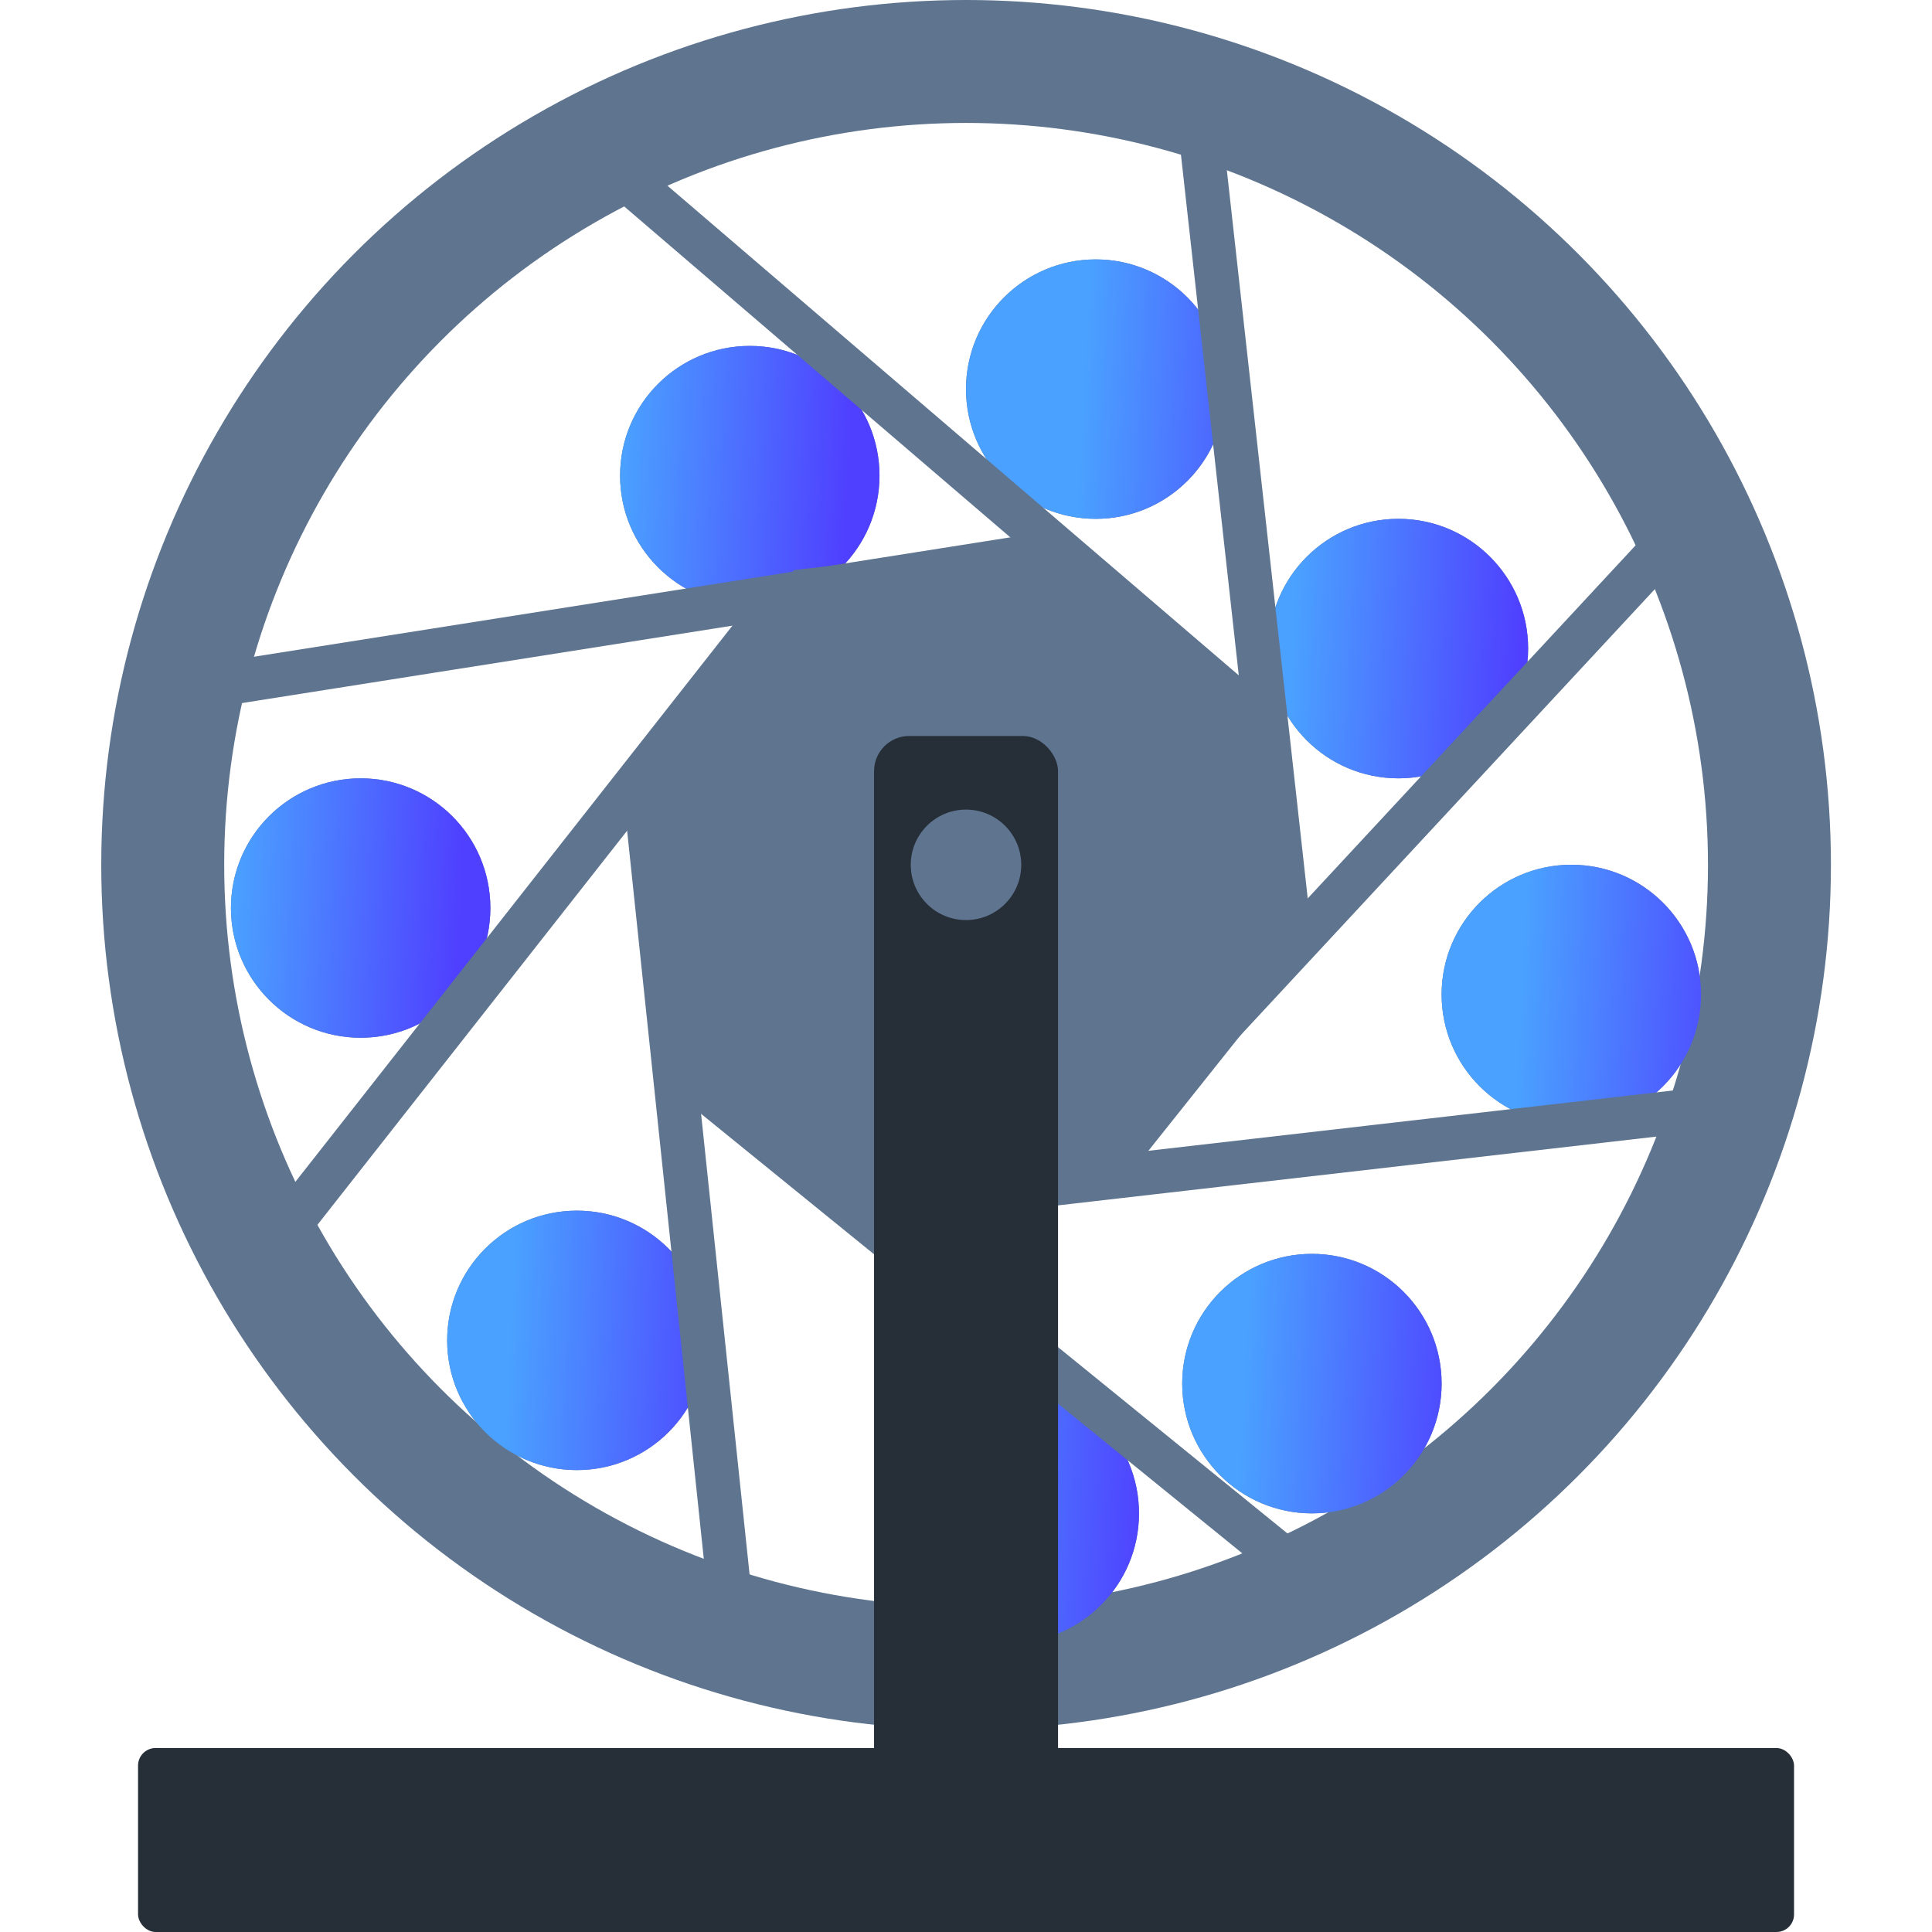 <svg width="22" height="22" viewBox="0 0 22 22" fill="none" xmlns="http://www.w3.org/2000/svg">
<circle cx="11.001" cy="9.848" r="9.148" stroke="#5E748F" stroke-width="1.4"/>
<path d="M10.015 5.416C10.015 6.232 9.354 6.893 8.538 6.893C7.722 6.893 7.061 6.232 7.061 5.416C7.061 4.6 7.722 3.939 8.538 3.939C9.354 3.939 10.015 4.6 10.015 5.416Z" fill="#5E748F"/>
<path d="M10.015 5.416C10.015 6.232 9.354 6.893 8.538 6.893C7.722 6.893 7.061 6.232 7.061 5.416C7.061 4.6 7.722 3.939 8.538 3.939C9.354 3.939 10.015 4.6 10.015 5.416Z" fill="url(#paint0_linear_537_10280)"/>
<path d="M13.954 4.431C13.954 5.247 13.293 5.908 12.477 5.908C11.661 5.908 11 5.247 11 4.431C11 3.616 11.661 2.954 12.477 2.954C13.293 2.954 13.954 3.616 13.954 4.431Z" fill="#5E748F"/>
<path d="M13.954 4.431C13.954 5.247 13.293 5.908 12.477 5.908C11.661 5.908 11 5.247 11 4.431C11 3.616 11.661 2.954 12.477 2.954C13.293 2.954 13.954 3.616 13.954 4.431Z" fill="url(#paint1_linear_537_10280)"/>
<path d="M17.401 7.385C17.401 8.201 16.739 8.863 15.924 8.863C15.108 8.863 14.447 8.201 14.447 7.385C14.447 6.57 15.108 5.908 15.924 5.908C16.739 5.908 17.401 6.57 17.401 7.385Z" fill="#5E748F"/>
<path d="M17.401 7.385C17.401 8.201 16.739 8.863 15.924 8.863C15.108 8.863 14.447 8.201 14.447 7.385C14.447 6.57 15.108 5.908 15.924 5.908C16.739 5.908 17.401 6.57 17.401 7.385Z" fill="url(#paint2_linear_537_10280)"/>
<path d="M19.37 11.324C19.37 12.14 18.709 12.802 17.893 12.802C17.077 12.802 16.416 12.14 16.416 11.324C16.416 10.509 17.077 9.847 17.893 9.847C18.709 9.847 19.37 10.509 19.37 11.324Z" fill="#5E748F"/>
<path d="M19.37 11.324C19.37 12.14 18.709 12.802 17.893 12.802C17.077 12.802 16.416 12.14 16.416 11.324C16.416 10.509 17.077 9.847 17.893 9.847C18.709 9.847 19.37 10.509 19.37 11.324Z" fill="url(#paint3_linear_537_10280)"/>
<path d="M16.416 15.755C16.416 16.571 15.755 17.233 14.939 17.233C14.123 17.233 13.462 16.571 13.462 15.755C13.462 14.94 14.123 14.278 14.939 14.278C15.755 14.278 16.416 14.94 16.416 15.755Z" fill="#5E748F"/>
<path d="M16.416 15.755C16.416 16.571 15.755 17.233 14.939 17.233C14.123 17.233 13.462 16.571 13.462 15.755C13.462 14.94 14.123 14.278 14.939 14.278C15.755 14.278 16.416 14.94 16.416 15.755Z" fill="url(#paint4_linear_537_10280)"/>
<path d="M8.046 15.263C8.046 16.079 7.385 16.74 6.569 16.74C5.753 16.74 5.092 16.079 5.092 15.263C5.092 14.447 5.753 13.786 6.569 13.786C7.385 13.786 8.046 14.447 8.046 15.263Z" fill="#5E748F"/>
<path d="M8.046 15.263C8.046 16.079 7.385 16.74 6.569 16.74C5.753 16.74 5.092 16.079 5.092 15.263C5.092 14.447 5.753 13.786 6.569 13.786C7.385 13.786 8.046 14.447 8.046 15.263Z" fill="url(#paint5_linear_537_10280)"/>
<path d="M5.584 10.34C5.584 11.155 4.923 11.817 4.107 11.817C3.291 11.817 2.63 11.155 2.63 10.34C2.63 9.524 3.291 8.863 4.107 8.863C4.923 8.863 5.584 9.524 5.584 10.34Z" fill="#5E748F"/>
<path d="M5.584 10.34C5.584 11.155 4.923 11.817 4.107 11.817C3.291 11.817 2.63 11.155 2.63 10.34C2.63 9.524 3.291 8.863 4.107 8.863C4.923 8.863 5.584 9.524 5.584 10.34Z" fill="url(#paint6_linear_537_10280)"/>
<path d="M12.97 17.233C12.97 18.049 12.308 18.71 11.492 18.71C10.677 18.71 10.015 18.049 10.015 17.233C10.015 16.417 10.677 15.756 11.492 15.756C12.308 15.756 12.97 16.417 12.97 17.233Z" fill="#5E748F"/>
<path d="M12.97 17.233C12.97 18.049 12.308 18.71 11.492 18.71C10.677 18.71 10.015 18.049 10.015 17.233C10.015 16.417 10.677 15.756 11.492 15.756C12.308 15.756 12.97 16.417 12.97 17.233Z" fill="url(#paint7_linear_537_10280)"/>
<path d="M12.036 6.153L14.393 8.031L14.732 11.027L12.854 13.384L9.858 13.723L7.501 11.844L7.162 8.849L9.041 6.491L12.036 6.153Z" fill="#5E748F"/>
<path d="M2.096 7.857L12.049 6.286" stroke="#5E748F" stroke-width="0.5" stroke-linecap="round"/>
<line x1="7.162" y1="2.068" x2="14.116" y2="8.028" stroke="#5E748F" stroke-width="0.5" stroke-linecap="round"/>
<path d="M13.62 1.048L14.667 10.476" stroke="#5E748F" stroke-width="0.5" stroke-linecap="round"/>
<path d="M19.382 5.762L12.572 13.095" stroke="#5E748F" stroke-width="0.5" stroke-linecap="round"/>
<path d="M19.905 12.571L9.884 13.723" stroke="#5E748F" stroke-width="0.5" stroke-linecap="round"/>
<line x1="15.332" y1="18.329" x2="7.744" y2="12.167" stroke="#5E748F" stroke-width="0.5" stroke-linecap="round"/>
<path d="M8.382 18.857L7.334 8.904" stroke="#5E748F" stroke-width="0.5" stroke-linecap="round"/>
<path d="M3.143 14.143L8.906 6.809" stroke="#5E748F" stroke-width="0.5" stroke-linecap="round"/>
<rect x="9.953" y="8.381" width="2.095" height="13.619" rx="0.4" fill="#262E38"/>
<rect x="1.572" y="19.905" width="18.857" height="2.095" rx="0.2" fill="#262E38"/>
<circle cx="11" cy="9.848" r="0.629" fill="#5E748F"/>
<defs>
<linearGradient id="paint0_linear_537_10280" x1="9.559" y1="7.494" x2="6.961" y2="7.365" gradientUnits="userSpaceOnUse">
<stop stop-color="#4F40FF"/>
<stop offset="1" stop-color="#4AA1FF"/>
</linearGradient>
<linearGradient id="paint1_linear_537_10280" x1="14.764" y1="7.961" x2="12.166" y2="7.832" gradientUnits="userSpaceOnUse">
<stop stop-color="#4F40FF"/>
<stop offset="1" stop-color="#4AA1FF"/>
</linearGradient>
<linearGradient id="paint2_linear_537_10280" x1="17.169" y1="10.365" x2="14.571" y2="10.236" gradientUnits="userSpaceOnUse">
<stop stop-color="#4F40FF"/>
<stop offset="1" stop-color="#4AA1FF"/>
</linearGradient>
<linearGradient id="paint3_linear_537_10280" x1="19.788" y1="14.032" x2="17.19" y2="13.903" gradientUnits="userSpaceOnUse">
<stop stop-color="#4F40FF"/>
<stop offset="1" stop-color="#4AA1FF"/>
</linearGradient>
<linearGradient id="paint4_linear_537_10280" x1="16.645" y1="18.222" x2="14.047" y2="18.094" gradientUnits="userSpaceOnUse">
<stop stop-color="#4F40FF"/>
<stop offset="1" stop-color="#4AA1FF"/>
</linearGradient>
<linearGradient id="paint5_linear_537_10280" x1="8.264" y1="18.223" x2="5.666" y2="18.094" gradientUnits="userSpaceOnUse">
<stop stop-color="#4F40FF"/>
<stop offset="1" stop-color="#4AA1FF"/>
</linearGradient>
<linearGradient id="paint6_linear_537_10280" x1="5.12" y1="12.77" x2="2.522" y2="12.641" gradientUnits="userSpaceOnUse">
<stop stop-color="#4F40FF"/>
<stop offset="1" stop-color="#4AA1FF"/>
</linearGradient>
<linearGradient id="paint7_linear_537_10280" x1="12.978" y1="19.27" x2="10.38" y2="19.141" gradientUnits="userSpaceOnUse">
<stop stop-color="#4F40FF"/>
<stop offset="1" stop-color="#4AA1FF"/>
</linearGradient>
</defs>
</svg>
